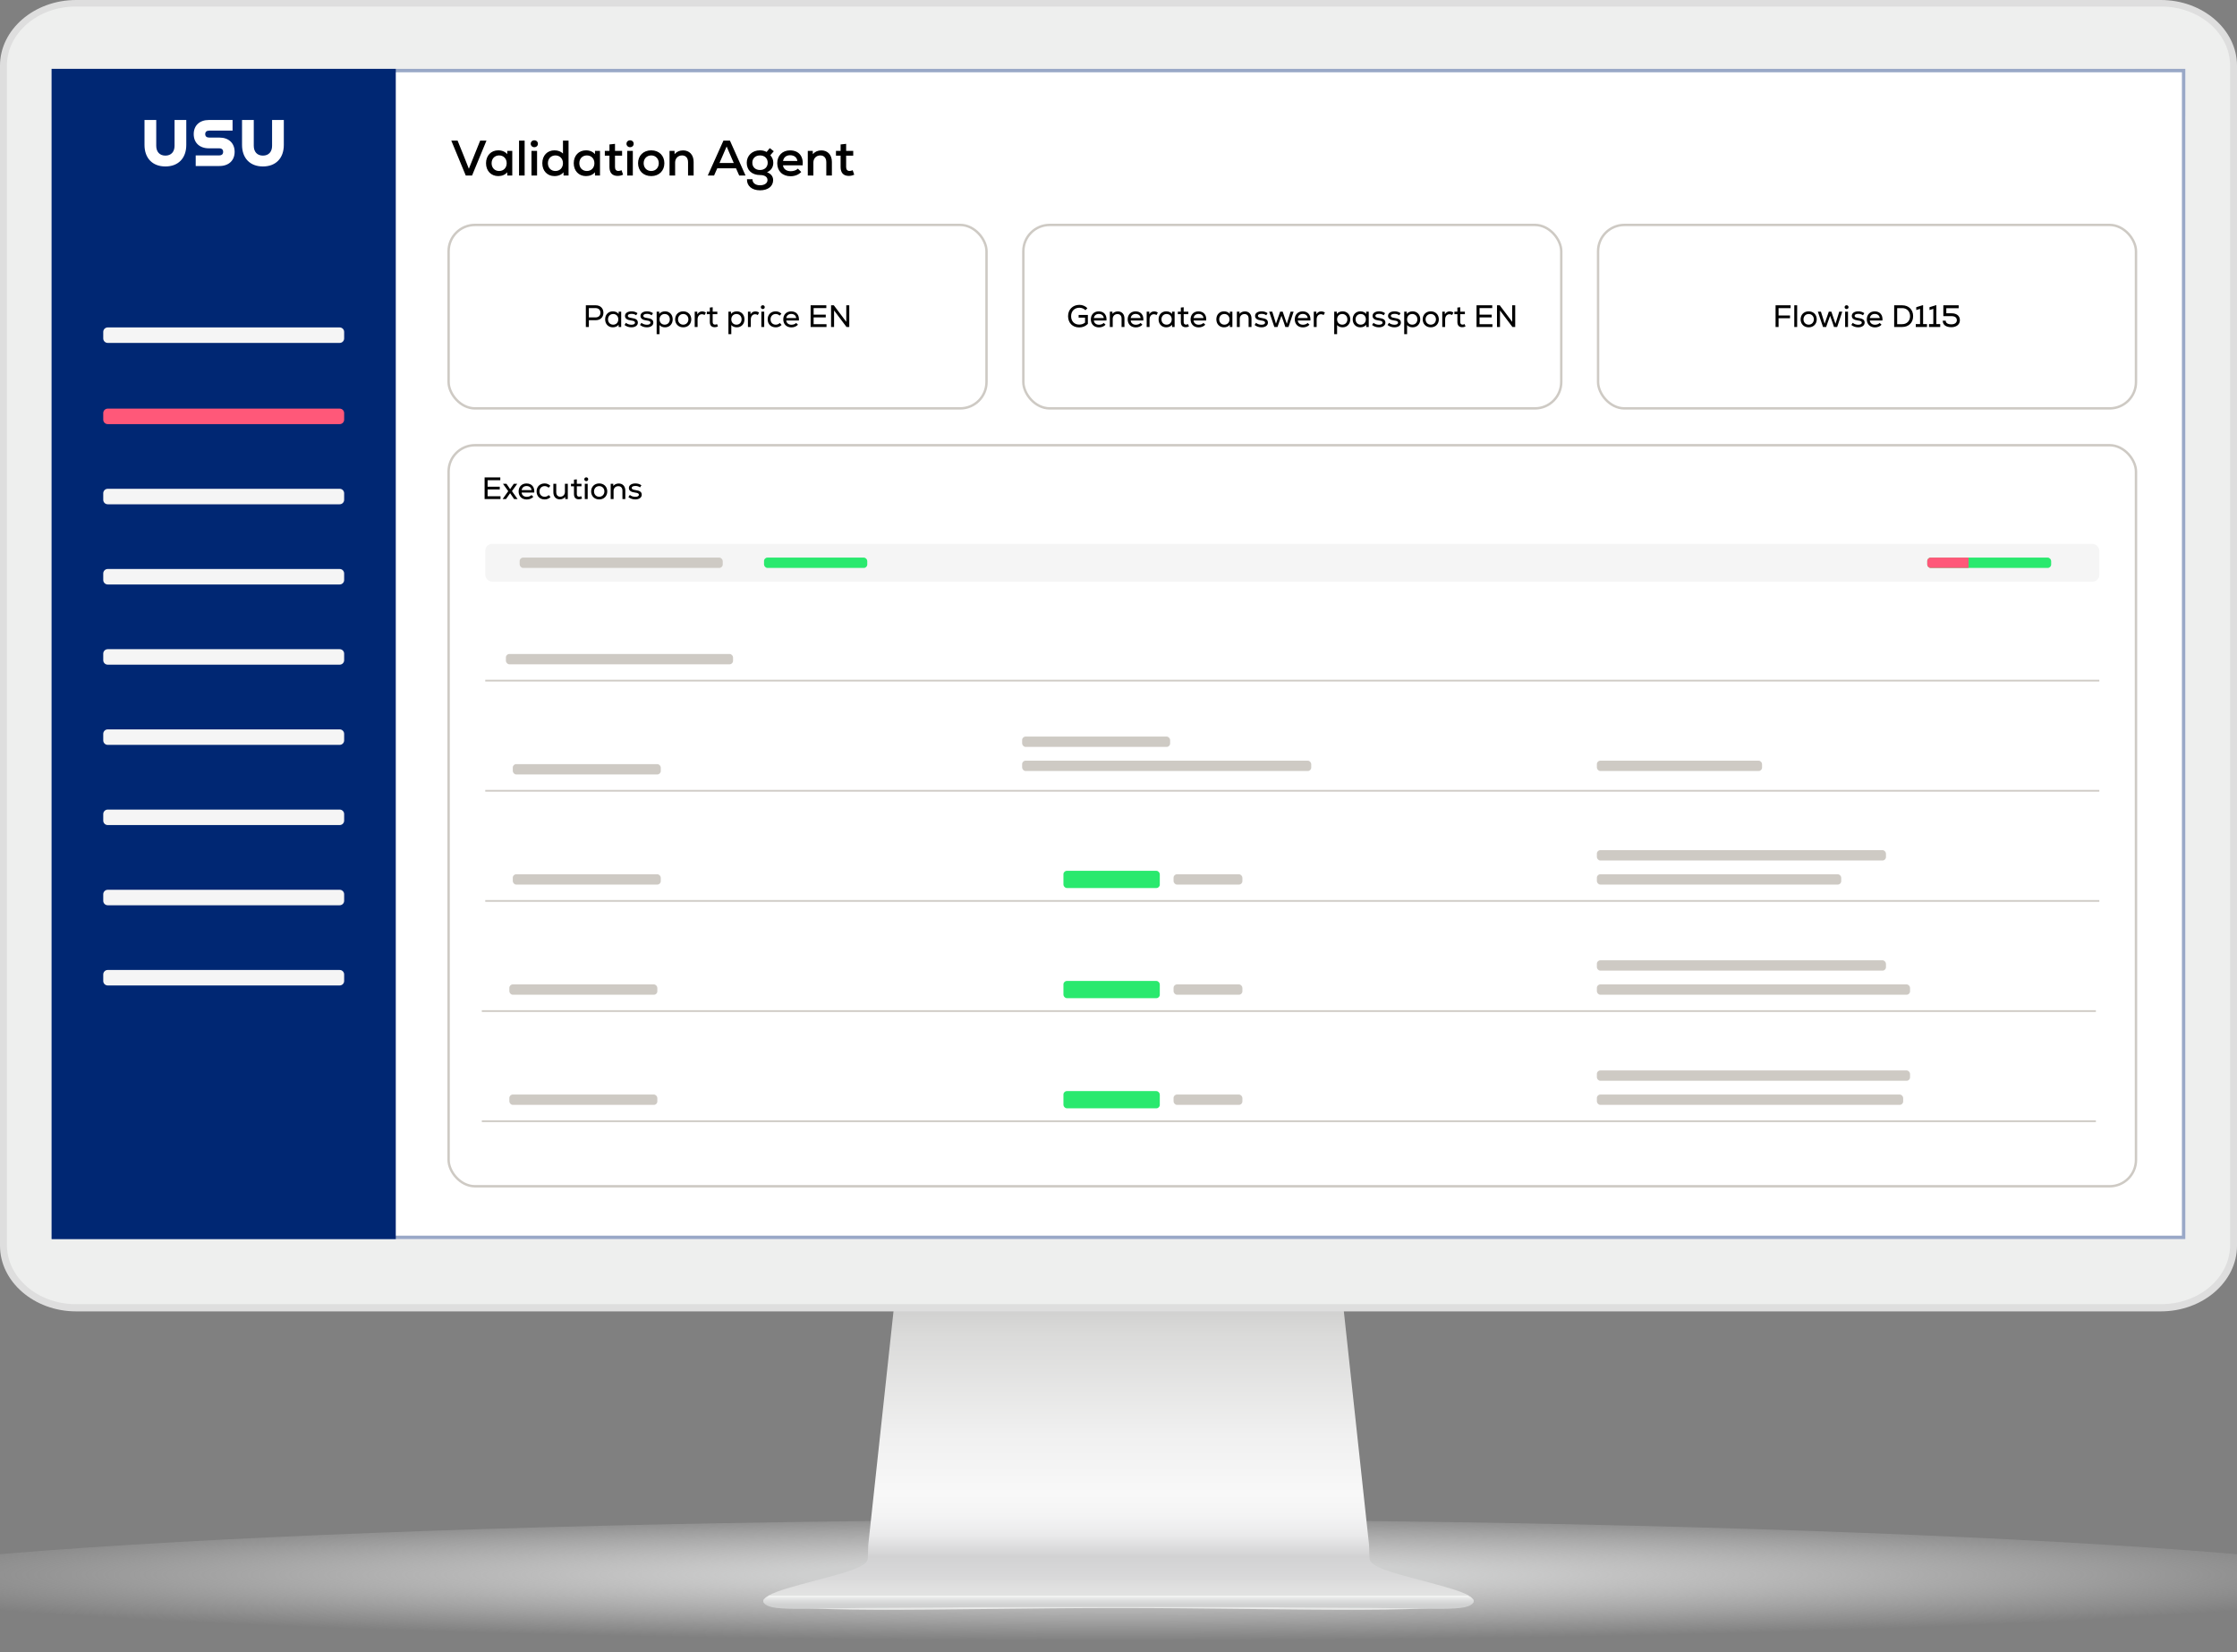 <svg width="650" height="480" viewBox="0 0 650 480" fill="none" xmlns="http://www.w3.org/2000/svg">
<rect x="0" y="0" width="650" height="480" fill="#808080" stroke="none"/>
<g id="Validation Agent Monitor">
<g id="Monitor" clip-path="url(#clip0_422_19919)">
<g id="&#197;&#131;&#195;&#171;&#195;&#174;&#195;&#169; 1">
<g id="Group">
<g id="Group_2">
<path id="Vector" opacity="0.8" d="M712 462.521C712 473.165 538.758 480 325.038 480C111.318 480 -62 473.165 -62 462.521C-62 451.876 111.283 441.503 325.033 441.503C538.783 441.503 711.995 451.891 711.995 462.521H712Z" fill="url(#paint0_radial_422_19919)"/>
</g>
<g id="Group_3">
<g id="Group_4">
<path id="Vector_2" d="M427.72 464.342C426.396 462.586 419.12 460.819 412.646 459.063C404.107 456.809 397.798 455.118 397.949 452.684C397.889 452.684 397.834 448.559 397.773 448.559L390.036 376.899H260.064L252.321 448.559C252.261 448.559 252.206 452.684 252.151 452.684C252.296 455.123 245.983 456.809 237.438 459.063C230.975 460.819 223.693 462.586 222.375 464.342C220.188 469.476 276.166 467.183 325.042 467.178C373.929 467.183 429.907 469.481 427.71 464.342H427.72Z" fill="url(#paint1_linear_422_19919)"/>
<path id="Vector_3" d="M426.436 463.534H223.557C222.775 463.946 222.188 464.382 221.872 464.814C221.617 465.446 221.978 465.998 222.961 466.475C226.295 468.121 236.931 467.122 258.544 467.122C267.856 467.122 278.306 467.002 289.368 466.866C301.102 466.731 313.207 466.59 325.002 466.585C336.786 466.585 348.901 466.731 360.625 466.866C371.692 466.997 382.137 467.122 391.454 467.122C413.067 467.122 423.703 468.121 427.038 466.475C428.02 465.998 428.371 465.446 428.136 464.814C427.805 464.377 427.228 463.941 426.441 463.534H426.436Z" fill="#CECFCF"/>
<path id="Vector_4" d="M428.131 464.769C427.8 464.347 427.223 463.936 426.436 463.539H223.557C222.775 463.941 222.188 464.347 221.872 464.769C221.617 465.366 221.978 465.903 222.961 466.364C226.295 467.95 236.931 466.912 258.544 466.912H391.459C413.072 466.912 423.708 467.945 427.043 466.364C428.025 465.903 428.376 465.371 428.141 464.769H428.131Z" fill="url(#paint2_linear_422_19919)"/>
</g>
<g id="Group_5">
<path id="Vector_5" fill-rule="evenodd" clip-rule="evenodd" d="M0 19.073V361.923C0 372.422 9.95 381 22.113 381H627.877C640.04 381 650 372.422 650 361.923V19.073C650 8.582 640.045 0 627.877 0H22.113C9.945 0 0 8.582 0 19.073Z" fill="#DEDEDE"/>
<path id="Vector_6" fill-rule="evenodd" clip-rule="evenodd" d="M22.002 378.899C10.977 378.899 2.004 371.17 2.004 361.668V19.126C2.004 9.629 10.972 1.899 22.002 1.899H628.001C639.031 1.899 648.004 9.629 648.004 19.126V361.664C648.004 371.166 639.031 378.895 628.001 378.895H22.002V378.899Z" fill="#EEEFEE"/>
<path id="Vector_7" d="M635 20H15V360H635V20Z" fill="white"/>
</g>
</g>
</g>
</g>
</g>
<g id="Validation Agent">
<g id="Heading&#38;Background">
<path id="Vector_8" d="M620 20H30C21.716 20 15 26.716 15 35V345C15 353.284 21.716 360 30 360H620C628.284 360 635 353.284 635 345V35C635 26.716 628.284 20 620 20Z" fill="white"/>
<g id="Vector_9">
<path d="M634.998 20H14.998L14.998 360L634.998 360V20Z" fill="white"/>
<path d="M634.498 20.5V359.5H15.498V20.5H634.498Z" stroke="#002773" stroke-opacity="0.4"/>
</g>
<path id="IT Service Desk" d="M135.336 51L131.131 40.85H132.958L134.669 45.069L136.235 49.028L139.526 40.85H141.353L137.163 51H135.336ZM144.774 51.16C142.672 51.16 141.222 49.623 141.222 47.419C141.222 45.215 142.672 43.678 144.774 43.678C145.891 43.678 146.833 44.098 147.384 44.794L147.399 43.837H148.849V51H147.399L147.384 50.043C146.819 50.754 145.876 51.16 144.774 51.16ZM145.035 49.681C146.326 49.681 147.225 48.752 147.225 47.419C147.225 46.084 146.326 45.157 145.035 45.157C143.745 45.157 142.846 46.084 142.846 47.419C142.846 48.752 143.745 49.681 145.035 49.681ZM150.819 51V40.85H152.443V51H150.819ZM154.43 51V43.837H156.054V51H154.43ZM155.242 42.764C154.647 42.764 154.212 42.343 154.212 41.778C154.212 41.184 154.647 40.763 155.242 40.763C155.865 40.763 156.3 41.184 156.3 41.778C156.3 42.343 155.865 42.764 155.242 42.764ZM161.1 51.16C159.07 51.16 157.577 49.681 157.577 47.419C157.577 45.157 159.07 43.678 161.1 43.678C162.13 43.678 163.014 44.026 163.58 44.605V40.85H165.204V51H163.754L163.739 50.043C163.174 50.754 162.231 51.16 161.1 51.16ZM161.39 49.681C162.666 49.681 163.58 48.752 163.58 47.419C163.58 46.084 162.666 45.157 161.39 45.157C160.1 45.157 159.201 46.084 159.201 47.419C159.201 48.752 160.1 49.681 161.39 49.681ZM170.262 51.16C168.16 51.16 166.71 49.623 166.71 47.419C166.71 45.215 168.16 43.678 170.262 43.678C171.379 43.678 172.321 44.098 172.872 44.794L172.887 43.837H174.337V51H172.887L172.872 50.043C172.307 50.754 171.364 51.16 170.262 51.16ZM170.523 49.681C171.814 49.681 172.713 48.752 172.713 47.419C172.713 46.084 171.814 45.157 170.523 45.157C169.233 45.157 168.334 46.084 168.334 47.419C168.334 48.752 169.233 49.681 170.523 49.681ZM179.439 51.102C177.96 51.102 177.09 50.246 177.09 48.535V45.215H175.742V43.837H177.09V41.967L178.7 41.792V43.837H180.759V45.215H178.7V48.535C178.7 49.26 179.033 49.666 179.7 49.666C179.99 49.666 180.309 49.579 180.599 49.449L181.049 50.754C180.498 51 180.034 51.102 179.439 51.102ZM182.255 51V43.837H183.879V51H182.255ZM183.067 42.764C182.472 42.764 182.037 42.343 182.037 41.778C182.037 41.184 182.472 40.763 183.067 40.763C183.69 40.763 184.125 41.184 184.125 41.778C184.125 42.343 183.69 42.764 183.067 42.764ZM189.229 51.16C186.895 51.16 185.401 49.565 185.401 47.419C185.401 45.273 186.895 43.678 189.229 43.678C191.549 43.678 193.043 45.273 193.043 47.419C193.043 49.565 191.549 51.16 189.229 51.16ZM189.229 49.681C190.563 49.681 191.419 48.666 191.419 47.419C191.419 46.172 190.563 45.157 189.229 45.157C187.881 45.157 187.025 46.172 187.025 47.419C187.025 48.666 187.881 49.681 189.229 49.681ZM194.546 51V43.837H195.996L196.01 44.779C196.619 44.069 197.475 43.692 198.49 43.692C200.331 43.692 201.549 44.997 201.549 47.041V51H199.925V47.143C199.925 45.882 199.273 45.157 198.185 45.157C196.996 45.157 196.17 46.026 196.17 47.23V51H194.546ZM205.655 51L210.208 40.85H212.093L216.631 51H214.79L213.862 48.898H208.41L207.482 51H205.655ZM209.062 47.361H213.209L211.136 42.561L209.062 47.361ZM220.836 55.292C218.472 55.292 216.964 53.987 217.051 52.073H218.646C218.617 53.117 219.473 53.828 220.836 53.828C222.141 53.828 223.011 53.218 223.011 52.305C223.011 51.406 222.199 50.855 220.865 50.855C218.487 50.855 216.979 49.463 216.979 47.288C216.979 45.2 218.588 43.678 220.807 43.678C221.561 43.678 222.228 43.837 222.75 44.156L223.663 43.039L224.838 43.938L223.837 45.099C224.432 45.794 224.693 46.447 224.693 47.288C224.693 48.564 224.055 49.535 222.866 50.043C224.011 50.464 224.649 51.261 224.649 52.319C224.649 54.132 223.141 55.292 220.836 55.292ZM220.836 49.391C222.17 49.391 223.069 48.55 223.069 47.288C223.069 46.012 222.184 45.157 220.836 45.157C219.487 45.157 218.603 46.012 218.603 47.288C218.603 48.55 219.502 49.391 220.836 49.391ZM229.729 51.203C227.365 51.203 225.843 49.709 225.843 47.419C225.843 45.2 227.336 43.692 229.555 43.692C232.078 43.692 233.47 45.345 233.238 48.028H227.51C227.641 49.1 228.511 49.739 229.772 49.739C230.584 49.739 231.396 49.463 231.831 48.999L232.817 49.956C232.107 50.739 230.961 51.203 229.729 51.203ZM227.525 46.766H231.686C231.57 45.766 230.787 45.099 229.598 45.099C228.467 45.099 227.728 45.708 227.525 46.766ZM234.718 51V43.837H236.168L236.182 44.779C236.791 44.069 237.647 43.692 238.662 43.692C240.503 43.692 241.721 44.997 241.721 47.041V51H240.097V47.143C240.097 45.882 239.445 45.157 238.357 45.157C237.168 45.157 236.342 46.026 236.342 47.23V51H234.718ZM246.601 51.102C245.122 51.102 244.252 50.246 244.252 48.535V45.215H242.903V43.837H244.252V41.967L245.861 41.792V43.837H247.92V45.215H245.861V48.535C245.861 49.26 246.195 49.666 246.862 49.666C247.152 49.666 247.471 49.579 247.761 49.449L248.21 50.754C247.659 51 247.195 51.102 246.601 51.102Z" fill="black"/>
</g>
<g id="Navbar">
<path id="Vector_10" d="M115 20L15.002 20L15 360H115V20Z" fill="#002773"/>
<path id="Vector_11" d="M98.7 142.01H31.3C30.582 142.01 30 142.592 30 143.31V145.21C30 145.928 30.582 146.51 31.3 146.51H98.7C99.418 146.51 100 145.928 100 145.21V143.31C100 142.592 99.418 142.01 98.7 142.01Z" fill="#F5F5F5"/>
<path id="Vector_12" d="M98.7 95.13H31.3C30.582 95.13 30 95.712 30 96.43V98.33C30 99.048 30.582 99.63 31.3 99.63H98.7C99.418 99.63 100 99.048 100 98.33V96.43C100 95.712 99.418 95.13 98.7 95.13Z" fill="#F5F5F5"/>
<path id="Vector_13" d="M98.7 165.31H31.3C30.582 165.31 30 165.892 30 166.61V168.51C30 169.228 30.582 169.81 31.3 169.81H98.7C99.418 169.81 100 169.228 100 168.51V166.61C100 165.892 99.418 165.31 98.7 165.31Z" fill="#F5F5F5"/>
<path id="Vector_14" d="M98.7 188.61H31.3C30.582 188.61 30 189.192 30 189.91V191.81C30 192.528 30.582 193.11 31.3 193.11H98.7C99.418 193.11 100 192.528 100 191.81V189.91C100 189.192 99.418 188.61 98.7 188.61Z" fill="#F5F5F5"/>
<path id="Vector_15" d="M98.7 211.91H31.3C30.582 211.91 30 212.492 30 213.21V215.11C30 215.828 30.582 216.41 31.3 216.41H98.7C99.418 216.41 100 215.828 100 215.11V213.21C100 212.492 99.418 211.91 98.7 211.91Z" fill="#F5F5F5"/>
<path id="Vector_16" d="M98.7 235.21H31.3C30.582 235.21 30 235.792 30 236.51V238.41C30 239.128 30.582 239.71 31.3 239.71H98.7C99.418 239.71 100 239.128 100 238.41V236.51C100 235.792 99.418 235.21 98.7 235.21Z" fill="#F5F5F5"/>
<path id="Vector_17" d="M98.7 258.51H31.3C30.582 258.51 30 259.092 30 259.81V261.71C30 262.428 30.582 263.01 31.3 263.01H98.7C99.418 263.01 100 262.428 100 261.71V259.81C100 259.092 99.418 258.51 98.7 258.51Z" fill="#F5F5F5"/>
<path id="Vector_18" d="M98.7 118.72H31.3C30.582 118.72 30 119.302 30 120.02V121.92C30 122.638 30.582 123.22 31.3 123.22H98.7C99.418 123.22 100 122.638 100 121.92V120.02C100 119.302 99.418 118.72 98.7 118.72Z" fill="#FF5879"/>
<path id="Vector_19" d="M98.7 281.81H31.3C30.582 281.81 30 282.392 30 283.11V285.01C30 285.728 30.582 286.31 31.3 286.31H98.7C99.418 286.31 100 285.728 100 285.01V283.11C100 282.392 99.418 281.81 98.7 281.81Z" fill="#F5F5F5"/>
<path id="Vector_20" d="M45.398 34.86V42.36C45.398 44.08 46.368 45.21 48.058 45.21C49.748 45.21 50.718 44.09 50.718 42.36V34.86H54.128V42.1C54.128 45.96 51.808 48.36 48.058 48.36C44.308 48.36 41.988 45.96 41.988 42.1V34.86H45.398ZM56.868 45.15H63.678C64.468 45.15 64.838 44.76 64.838 44.12C64.838 43.48 64.468 43.09 63.678 43.09H60.698C57.998 43.09 56.288 41.48 56.288 38.97C56.288 36.46 57.998 34.86 60.698 34.86H67.578V37.95H60.788C60.038 37.95 59.628 38.32 59.628 38.96C59.628 39.6 60.038 39.97 60.788 39.97H63.768C66.468 39.97 68.178 41.6 68.178 44.11C68.178 46.62 66.468 48.23 63.768 48.23H56.868V45.14V45.15ZM73.738 34.86V42.36C73.738 44.08 74.708 45.21 76.398 45.21C78.088 45.21 79.058 44.09 79.058 42.36V34.86H82.468V42.1C82.468 45.96 80.148 48.36 76.398 48.36C72.648 48.36 70.328 45.96 70.328 42.1V34.86H73.738Z" fill="white"/>
</g>
<g id="Passport price EN">
<path id="Passport price EN_2" d="M170.229 95V88.7H173.1C174.459 88.7 175.332 89.573 175.332 90.86C175.332 92.156 174.459 93.029 173.1 93.029H171.102V95H170.229ZM171.102 92.219H173.055C173.919 92.219 174.468 91.679 174.468 90.86C174.468 90.041 173.919 89.51 173.055 89.51H171.102V92.219ZM178.058 95.099C176.753 95.099 175.835 94.145 175.835 92.777C175.835 91.409 176.753 90.455 178.058 90.455C178.787 90.455 179.399 90.734 179.75 91.211L179.759 90.554H180.497V95H179.759L179.75 94.343C179.399 94.82 178.787 95.099 178.058 95.099ZM178.166 94.325C179.048 94.325 179.66 93.686 179.66 92.777C179.66 91.868 179.048 91.229 178.166 91.229C177.293 91.229 176.672 91.868 176.672 92.777C176.672 93.686 177.293 94.325 178.166 94.325ZM183.457 95.099C182.701 95.099 182.026 94.865 181.459 94.415L181.882 93.794C182.269 94.136 182.854 94.343 183.475 94.343C184.114 94.343 184.51 94.118 184.51 93.74C184.51 93.38 184.195 93.209 183.394 93.11C182.197 92.966 181.603 92.525 181.603 91.778C181.603 90.986 182.359 90.455 183.493 90.455C184.168 90.455 184.735 90.626 185.239 90.986L184.852 91.598C184.447 91.319 184.015 91.184 183.529 91.184C182.809 91.184 182.422 91.391 182.422 91.769C182.422 92.102 182.719 92.273 183.466 92.372C184.798 92.543 185.338 92.939 185.338 93.749C185.338 94.55 184.582 95.099 183.457 95.099ZM187.957 95.099C187.201 95.099 186.526 94.865 185.959 94.415L186.382 93.794C186.769 94.136 187.354 94.343 187.975 94.343C188.614 94.343 189.01 94.118 189.01 93.74C189.01 93.38 188.695 93.209 187.894 93.11C186.697 92.966 186.103 92.525 186.103 91.778C186.103 90.986 186.859 90.455 187.993 90.455C188.668 90.455 189.235 90.626 189.739 90.986L189.352 91.598C188.947 91.319 188.515 91.184 188.029 91.184C187.309 91.184 186.922 91.391 186.922 91.769C186.922 92.102 187.219 92.273 187.966 92.372C189.298 92.543 189.838 92.939 189.838 93.749C189.838 94.55 189.082 95.099 187.957 95.099ZM190.801 97.088V90.554H191.548L191.557 91.211C191.899 90.743 192.511 90.455 193.24 90.455C194.554 90.455 195.463 91.409 195.463 92.777C195.463 94.145 194.554 95.099 193.24 95.099C192.565 95.099 191.998 94.865 191.638 94.442V97.088H190.801ZM193.132 94.325C194.014 94.325 194.626 93.686 194.626 92.777C194.626 91.868 194.014 91.229 193.132 91.229C192.259 91.229 191.638 91.868 191.638 92.777C191.638 93.686 192.259 94.325 193.132 94.325ZM198.522 95.099C197.1 95.099 196.173 94.1 196.173 92.777C196.173 91.454 197.1 90.455 198.522 90.455C199.935 90.455 200.862 91.454 200.862 92.777C200.862 94.1 199.935 95.099 198.522 95.099ZM198.522 94.325C199.431 94.325 200.025 93.623 200.025 92.777C200.025 91.931 199.431 91.229 198.522 91.229C197.604 91.229 197.01 91.931 197.01 92.777C197.01 93.623 197.604 94.325 198.522 94.325ZM201.857 95V90.554H202.604L202.613 91.301C202.964 90.743 203.414 90.473 204.008 90.473C204.431 90.473 204.845 90.608 205.097 90.824L204.719 91.526C204.476 91.364 204.233 91.292 203.963 91.292C203.198 91.292 202.694 91.895 202.694 92.813V95H201.857ZM207.659 95.063C206.723 95.063 206.255 94.523 206.255 93.524V91.283H205.382V90.554H206.255V89.357L207.083 89.267V90.554H208.433V91.283H207.083V93.524C207.083 94.019 207.272 94.307 207.758 94.307C207.947 94.307 208.163 94.253 208.361 94.163L208.604 94.856C208.271 95 207.992 95.063 207.659 95.063ZM211.657 97.088V90.554H212.404L212.413 91.211C212.755 90.743 213.367 90.455 214.096 90.455C215.41 90.455 216.319 91.409 216.319 92.777C216.319 94.145 215.41 95.099 214.096 95.099C213.421 95.099 212.854 94.865 212.494 94.442V97.088H211.657ZM213.988 94.325C214.87 94.325 215.482 93.686 215.482 92.777C215.482 91.868 214.87 91.229 213.988 91.229C213.115 91.229 212.494 91.868 212.494 92.777C212.494 93.686 213.115 94.325 213.988 94.325ZM217.326 95V90.554H218.073L218.082 91.301C218.433 90.743 218.883 90.473 219.477 90.473C219.9 90.473 220.314 90.608 220.566 90.824L220.188 91.526C219.945 91.364 219.702 91.292 219.432 91.292C218.667 91.292 218.163 91.895 218.163 92.813V95H217.326ZM221.22 95V90.554H222.057V95H221.22ZM221.643 89.789C221.319 89.789 221.076 89.555 221.076 89.24C221.076 88.916 221.319 88.682 221.643 88.682C221.976 88.682 222.21 88.916 222.21 89.24C222.21 89.555 221.976 89.789 221.643 89.789ZM225.408 95.099C224.013 95.099 223.059 94.172 223.059 92.777C223.059 91.4 224.013 90.455 225.399 90.455C226.038 90.455 226.596 90.689 227.064 91.139L226.542 91.697C226.245 91.391 225.84 91.229 225.408 91.229C224.535 91.229 223.896 91.85 223.896 92.777C223.896 93.704 224.526 94.325 225.408 94.325C225.867 94.325 226.29 94.145 226.587 93.83L227.109 94.406C226.632 94.874 226.083 95.099 225.408 95.099ZM229.961 95.117C228.53 95.117 227.594 94.19 227.594 92.777C227.594 91.409 228.512 90.464 229.871 90.464C231.401 90.464 232.265 91.472 232.139 93.11H228.458C228.539 93.875 229.124 94.343 229.979 94.343C230.519 94.343 231.059 94.145 231.329 93.821L231.869 94.334C231.446 94.82 230.726 95.117 229.961 95.117ZM228.467 92.399H231.347C231.275 91.67 230.726 91.211 229.898 91.211C229.115 91.211 228.602 91.652 228.467 92.399ZM235.541 95V88.7H240.104V89.51H236.414V91.409H239.942V92.21H236.414V94.181H240.158V95H235.541ZM241.482 95V88.7H242.283L245.901 93.497V88.7H246.774V95H245.973L242.355 90.194V95H241.482Z" fill="black"/>
<rect id="Border" x="130.35" y="65.35" width="156.3" height="53.3" rx="7.65" stroke="#CECAC4" stroke-width="0.7"/>
</g>
<g id="Generate answer passport EN">
<path id="Generate answer passport EN_2" d="M313.588 95.126C311.644 95.126 310.348 93.812 310.348 91.85C310.348 89.924 311.698 88.574 313.642 88.574C314.533 88.574 315.343 88.907 315.964 89.537L315.397 90.122C314.938 89.663 314.29 89.402 313.642 89.402C312.22 89.402 311.23 90.401 311.23 91.85C311.23 93.335 312.166 94.298 313.588 94.298C314.254 94.298 314.794 94.109 315.28 93.722V92.291H313.417V91.499H316.099V94.1C315.397 94.793 314.587 95.126 313.588 95.126ZM319.331 95.117C317.9 95.117 316.964 94.19 316.964 92.777C316.964 91.409 317.882 90.464 319.241 90.464C320.771 90.464 321.635 91.472 321.509 93.11H317.828C317.909 93.875 318.494 94.343 319.349 94.343C319.889 94.343 320.429 94.145 320.699 93.821L321.239 94.334C320.816 94.82 320.096 95.117 319.331 95.117ZM317.837 92.399H320.717C320.645 91.67 320.096 91.211 319.268 91.211C318.485 91.211 317.972 91.652 317.837 92.399ZM322.482 95V90.554H323.229L323.238 91.175C323.616 90.725 324.174 90.473 324.822 90.473C325.974 90.473 326.73 91.274 326.73 92.534V95H325.893V92.588C325.893 91.733 325.452 91.247 324.696 91.247C323.886 91.247 323.319 91.832 323.319 92.633V95H322.482ZM330.036 95.117C328.605 95.117 327.669 94.19 327.669 92.777C327.669 91.409 328.587 90.464 329.946 90.464C331.476 90.464 332.34 91.472 332.214 93.11H328.533C328.614 93.875 329.199 94.343 330.054 94.343C330.594 94.343 331.134 94.145 331.404 93.821L331.944 94.334C331.521 94.82 330.801 95.117 330.036 95.117ZM328.542 92.399H331.422C331.35 91.67 330.801 91.211 329.973 91.211C329.19 91.211 328.677 91.652 328.542 92.399ZM333.187 95V90.554H333.934L333.943 91.301C334.294 90.743 334.744 90.473 335.338 90.473C335.761 90.473 336.175 90.608 336.427 90.824L336.049 91.526C335.806 91.364 335.563 91.292 335.293 91.292C334.528 91.292 334.024 91.895 334.024 92.813V95H333.187ZM338.866 95.099C337.561 95.099 336.643 94.145 336.643 92.777C336.643 91.409 337.561 90.455 338.866 90.455C339.595 90.455 340.207 90.734 340.558 91.211L340.567 90.554H341.305V95H340.567L340.558 94.343C340.207 94.82 339.595 95.099 338.866 95.099ZM338.974 94.325C339.856 94.325 340.468 93.686 340.468 92.777C340.468 91.868 339.856 91.229 338.974 91.229C338.101 91.229 337.48 91.868 337.48 92.777C337.48 93.686 338.101 94.325 338.974 94.325ZM344.517 95.063C343.581 95.063 343.113 94.523 343.113 93.524V91.283H342.24V90.554H343.113V89.357L343.941 89.267V90.554H345.291V91.283H343.941V93.524C343.941 94.019 344.13 94.307 344.616 94.307C344.805 94.307 345.021 94.253 345.219 94.163L345.462 94.856C345.129 95 344.85 95.063 344.517 95.063ZM348.309 95.117C346.878 95.117 345.942 94.19 345.942 92.777C345.942 91.409 346.86 90.464 348.219 90.464C349.749 90.464 350.613 91.472 350.487 93.11H346.806C346.887 93.875 347.472 94.343 348.327 94.343C348.867 94.343 349.407 94.145 349.677 93.821L350.217 94.334C349.794 94.82 349.074 95.117 348.309 95.117ZM346.815 92.399H349.695C349.623 91.67 349.074 91.211 348.246 91.211C347.463 91.211 346.95 91.652 346.815 92.399ZM355.653 95.099C354.348 95.099 353.43 94.145 353.43 92.777C353.43 91.409 354.348 90.455 355.653 90.455C356.382 90.455 356.994 90.734 357.345 91.211L357.354 90.554H358.092V95H357.354L357.345 94.343C356.994 94.82 356.382 95.099 355.653 95.099ZM355.761 94.325C356.643 94.325 357.255 93.686 357.255 92.777C357.255 91.868 356.643 91.229 355.761 91.229C354.888 91.229 354.267 91.868 354.267 92.777C354.267 93.686 354.888 94.325 355.761 94.325ZM359.396 95V90.554H360.143L360.152 91.175C360.53 90.725 361.088 90.473 361.736 90.473C362.888 90.473 363.644 91.274 363.644 92.534V95H362.807V92.588C362.807 91.733 362.366 91.247 361.61 91.247C360.8 91.247 360.233 91.832 360.233 92.633V95H359.396ZM366.536 95.099C365.78 95.099 365.105 94.865 364.538 94.415L364.961 93.794C365.348 94.136 365.933 94.343 366.554 94.343C367.193 94.343 367.589 94.118 367.589 93.74C367.589 93.38 367.274 93.209 366.473 93.11C365.276 92.966 364.682 92.525 364.682 91.778C364.682 90.986 365.438 90.455 366.572 90.455C367.247 90.455 367.814 90.626 368.318 90.986L367.931 91.598C367.526 91.319 367.094 91.184 366.608 91.184C365.888 91.184 365.501 91.391 365.501 91.769C365.501 92.102 365.798 92.273 366.545 92.372C367.877 92.543 368.417 92.939 368.417 93.749C368.417 94.55 367.661 95.099 366.536 95.099ZM370.283 95L368.789 90.554H369.68L370.22 92.264L370.751 94.037L371.966 90.554H372.713L373.91 94.064L374.468 92.264L374.999 90.554H375.881L374.396 95H373.478L373.046 93.704L372.344 91.751L371.642 93.704L371.201 95H370.283ZM378.587 95.117C377.156 95.117 376.22 94.19 376.22 92.777C376.22 91.409 377.138 90.464 378.497 90.464C380.027 90.464 380.891 91.472 380.765 93.11H377.084C377.165 93.875 377.75 94.343 378.605 94.343C379.145 94.343 379.685 94.145 379.955 93.821L380.495 94.334C380.072 94.82 379.352 95.117 378.587 95.117ZM377.093 92.399H379.973C379.901 91.67 379.352 91.211 378.524 91.211C377.741 91.211 377.228 91.652 377.093 92.399ZM381.738 95V90.554H382.485L382.494 91.301C382.845 90.743 383.295 90.473 383.889 90.473C384.312 90.473 384.726 90.608 384.978 90.824L384.6 91.526C384.357 91.364 384.114 91.292 383.844 91.292C383.079 91.292 382.575 91.895 382.575 92.813V95H381.738ZM387.679 97.088V90.554H388.426L388.435 91.211C388.777 90.743 389.389 90.455 390.118 90.455C391.432 90.455 392.341 91.409 392.341 92.777C392.341 94.145 391.432 95.099 390.118 95.099C389.443 95.099 388.876 94.865 388.516 94.442V97.088H387.679ZM390.01 94.325C390.892 94.325 391.504 93.686 391.504 92.777C391.504 91.868 390.892 91.229 390.01 91.229C389.137 91.229 388.516 91.868 388.516 92.777C388.516 93.686 389.137 94.325 390.01 94.325ZM395.274 95.099C393.969 95.099 393.051 94.145 393.051 92.777C393.051 91.409 393.969 90.455 395.274 90.455C396.003 90.455 396.615 90.734 396.966 91.211L396.975 90.554H397.713V95H396.975L396.966 94.343C396.615 94.82 396.003 95.099 395.274 95.099ZM395.382 94.325C396.264 94.325 396.876 93.686 396.876 92.777C396.876 91.868 396.264 91.229 395.382 91.229C394.509 91.229 393.888 91.868 393.888 92.777C393.888 93.686 394.509 94.325 395.382 94.325ZM400.673 95.099C399.917 95.099 399.242 94.865 398.675 94.415L399.098 93.794C399.485 94.136 400.07 94.343 400.691 94.343C401.33 94.343 401.726 94.118 401.726 93.74C401.726 93.38 401.411 93.209 400.61 93.11C399.413 92.966 398.819 92.525 398.819 91.778C398.819 90.986 399.575 90.455 400.709 90.455C401.384 90.455 401.951 90.626 402.455 90.986L402.068 91.598C401.663 91.319 401.231 91.184 400.745 91.184C400.025 91.184 399.638 91.391 399.638 91.769C399.638 92.102 399.935 92.273 400.682 92.372C402.014 92.543 402.554 92.939 402.554 93.749C402.554 94.55 401.798 95.099 400.673 95.099ZM405.173 95.099C404.417 95.099 403.742 94.865 403.175 94.415L403.598 93.794C403.985 94.136 404.57 94.343 405.191 94.343C405.83 94.343 406.226 94.118 406.226 93.74C406.226 93.38 405.911 93.209 405.11 93.11C403.913 92.966 403.319 92.525 403.319 91.778C403.319 90.986 404.075 90.455 405.209 90.455C405.884 90.455 406.451 90.626 406.955 90.986L406.568 91.598C406.163 91.319 405.731 91.184 405.245 91.184C404.525 91.184 404.138 91.391 404.138 91.769C404.138 92.102 404.435 92.273 405.182 92.372C406.514 92.543 407.054 92.939 407.054 93.749C407.054 94.55 406.298 95.099 405.173 95.099ZM408.017 97.088V90.554H408.764L408.773 91.211C409.115 90.743 409.727 90.455 410.456 90.455C411.77 90.455 412.679 91.409 412.679 92.777C412.679 94.145 411.77 95.099 410.456 95.099C409.781 95.099 409.214 94.865 408.854 94.442V97.088H408.017ZM410.348 94.325C411.23 94.325 411.842 93.686 411.842 92.777C411.842 91.868 411.23 91.229 410.348 91.229C409.475 91.229 408.854 91.868 408.854 92.777C408.854 93.686 409.475 94.325 410.348 94.325ZM415.738 95.099C414.316 95.099 413.389 94.1 413.389 92.777C413.389 91.454 414.316 90.455 415.738 90.455C417.151 90.455 418.078 91.454 418.078 92.777C418.078 94.1 417.151 95.099 415.738 95.099ZM415.738 94.325C416.647 94.325 417.241 93.623 417.241 92.777C417.241 91.931 416.647 91.229 415.738 91.229C414.82 91.229 414.226 91.931 414.226 92.777C414.226 93.623 414.82 94.325 415.738 94.325ZM419.074 95V90.554H419.821L419.83 91.301C420.181 90.743 420.631 90.473 421.225 90.473C421.648 90.473 422.062 90.608 422.314 90.824L421.936 91.526C421.693 91.364 421.45 91.292 421.18 91.292C420.415 91.292 419.911 91.895 419.911 92.813V95H419.074ZM424.875 95.063C423.939 95.063 423.471 94.523 423.471 93.524V91.283H422.598V90.554H423.471V89.357L424.299 89.267V90.554H425.649V91.283H424.299V93.524C424.299 94.019 424.488 94.307 424.974 94.307C425.163 94.307 425.379 94.253 425.577 94.163L425.82 94.856C425.487 95 425.208 95.063 424.875 95.063ZM429.036 95V88.7H433.599V89.51H429.909V91.409H433.437V92.21H429.909V94.181H433.653V95H429.036ZM434.977 95V88.7H435.778L439.396 93.497V88.7H440.269V95H439.468L435.85 90.194V95H434.977Z" fill="black"/>
<rect id="Border_2" x="297.35" y="65.35" width="156.3" height="53.3" rx="7.65" stroke="#CECAC4" stroke-width="0.7"/>
</g>
<g id="Flowise D115">
<path id="Flowise D115_2" d="M515.923 95V88.7H520.297V89.519H516.796V91.652H520.117V92.462H516.796V95H515.923ZM521.36 95V88.7H522.197V95H521.36ZM525.548 95.099C524.126 95.099 523.199 94.1 523.199 92.777C523.199 91.454 524.126 90.455 525.548 90.455C526.961 90.455 527.888 91.454 527.888 92.777C527.888 94.1 526.961 95.099 525.548 95.099ZM525.548 94.325C526.457 94.325 527.051 93.623 527.051 92.777C527.051 91.931 526.457 91.229 525.548 91.229C524.63 91.229 524.036 91.931 524.036 92.777C524.036 93.623 524.63 94.325 525.548 94.325ZM529.707 95L528.213 90.554H529.104L529.644 92.264L530.175 94.037L531.39 90.554H532.137L533.334 94.064L533.892 92.264L534.423 90.554H535.305L533.82 95H532.902L532.47 93.704L531.768 91.751L531.066 93.704L530.625 95H529.707ZM536.134 95V90.554H536.971V95H536.134ZM536.557 89.789C536.233 89.789 535.99 89.555 535.99 89.24C535.99 88.916 536.233 88.682 536.557 88.682C536.89 88.682 537.124 88.916 537.124 89.24C537.124 89.555 536.89 89.789 536.557 89.789ZM539.926 95.099C539.17 95.099 538.495 94.865 537.928 94.415L538.351 93.794C538.738 94.136 539.323 94.343 539.944 94.343C540.583 94.343 540.979 94.118 540.979 93.74C540.979 93.38 540.664 93.209 539.863 93.11C538.666 92.966 538.072 92.525 538.072 91.778C538.072 90.986 538.828 90.455 539.962 90.455C540.637 90.455 541.204 90.626 541.708 90.986L541.321 91.598C540.916 91.319 540.484 91.184 539.998 91.184C539.278 91.184 538.891 91.391 538.891 91.769C538.891 92.102 539.188 92.273 539.935 92.372C541.267 92.543 541.807 92.939 541.807 93.749C541.807 94.55 541.051 95.099 539.926 95.099ZM544.805 95.117C543.374 95.117 542.438 94.19 542.438 92.777C542.438 91.409 543.356 90.464 544.715 90.464C546.245 90.464 547.109 91.472 546.983 93.11H543.302C543.383 93.875 543.968 94.343 544.823 94.343C545.363 94.343 545.903 94.145 546.173 93.821L546.713 94.334C546.29 94.82 545.57 95.117 544.805 95.117ZM543.311 92.399H546.191C546.119 91.67 545.57 91.211 544.742 91.211C543.959 91.211 543.446 91.652 543.311 92.399ZM550.385 95V88.7H552.725C554.606 88.7 555.893 89.969 555.893 91.85C555.893 93.731 554.606 95 552.725 95H550.385ZM551.258 94.181H552.725C554.075 94.181 555.002 93.227 555.002 91.85C555.002 90.473 554.066 89.519 552.725 89.519H551.258V94.181ZM556.659 95V94.163H557.91V89.735L556.803 90.077V89.249L558.675 88.673H558.792V94.163H559.917V95H556.659ZM560.509 95V94.163H561.76V89.735L560.653 90.077V89.249L562.525 88.673H562.642V94.163H563.767V95H560.509ZM567.013 95.063C565.42 95.063 564.493 94.37 564.493 93.173H565.366C565.366 93.839 565.96 94.226 567.013 94.226C567.985 94.226 568.597 93.758 568.597 93.02C568.597 92.282 568.03 91.85 567.049 91.85H564.673V88.7H569.128V89.537H565.537V91.022H567.049C568.57 91.022 569.479 91.778 569.479 93.038C569.479 94.253 568.489 95.063 567.013 95.063Z" fill="black"/>
<rect id="Border_3" x="464.35" y="65.35" width="156.3" height="53.3" rx="7.65" stroke="#CECAC4" stroke-width="0.7"/>
</g>
<g id="Executions">
<rect id="border" x="130.35" y="129.35" width="490.3" height="215.3" rx="7.65" stroke="#CECAC4" stroke-width="0.7"/>
<path id="Executions_2" d="M140.81 145V138.7H145.373V139.51H141.683V141.409H145.211V142.21H141.683V144.181H145.427V145H140.81ZM149.388 145L148.227 143.29L147.642 144.127L147.03 145H146.04L147.678 142.696L146.148 140.554H147.156L147.822 141.508L148.218 142.12L148.632 141.508L149.298 140.554H150.297L148.758 142.687L150.396 145H149.388ZM153.063 145.117C151.632 145.117 150.696 144.19 150.696 142.777C150.696 141.409 151.614 140.464 152.973 140.464C154.503 140.464 155.367 141.472 155.241 143.11H151.56C151.641 143.875 152.226 144.343 153.081 144.343C153.621 144.343 154.161 144.145 154.431 143.821L154.971 144.334C154.548 144.82 153.828 145.117 153.063 145.117ZM151.569 142.399H154.449C154.377 141.67 153.828 141.211 153 141.211C152.217 141.211 151.704 141.652 151.569 142.399ZM158.265 145.099C156.87 145.099 155.916 144.172 155.916 142.777C155.916 141.4 156.87 140.455 158.256 140.455C158.895 140.455 159.453 140.689 159.921 141.139L159.399 141.697C159.102 141.391 158.697 141.229 158.265 141.229C157.392 141.229 156.753 141.85 156.753 142.777C156.753 143.704 157.383 144.325 158.265 144.325C158.724 144.325 159.147 144.145 159.444 143.83L159.966 144.406C159.489 144.874 158.94 145.099 158.265 145.099ZM162.672 145.081C161.529 145.081 160.791 144.28 160.791 143.02V140.554H161.628V142.966C161.628 143.821 162.06 144.307 162.789 144.307C163.599 144.307 164.148 143.722 164.148 142.921V140.554H164.985V145H164.238L164.229 144.37C163.851 144.829 163.302 145.081 162.672 145.081ZM168.185 145.063C167.249 145.063 166.781 144.523 166.781 143.524V141.283H165.908V140.554H166.781V139.357L167.609 139.267V140.554H168.959V141.283H167.609V143.524C167.609 144.019 167.798 144.307 168.284 144.307C168.473 144.307 168.689 144.253 168.887 144.163L169.13 144.856C168.797 145 168.518 145.063 168.185 145.063ZM169.924 145V140.554H170.761V145H169.924ZM170.347 139.789C170.023 139.789 169.78 139.555 169.78 139.24C169.78 138.916 170.023 138.682 170.347 138.682C170.68 138.682 170.914 138.916 170.914 139.24C170.914 139.555 170.68 139.789 170.347 139.789ZM174.112 145.099C172.69 145.099 171.763 144.1 171.763 142.777C171.763 141.454 172.69 140.455 174.112 140.455C175.525 140.455 176.452 141.454 176.452 142.777C176.452 144.1 175.525 145.099 174.112 145.099ZM174.112 144.325C175.021 144.325 175.615 143.623 175.615 142.777C175.615 141.931 175.021 141.229 174.112 141.229C173.194 141.229 172.6 141.931 172.6 142.777C172.6 143.623 173.194 144.325 174.112 144.325ZM177.448 145V140.554H178.195L178.204 141.175C178.582 140.725 179.14 140.473 179.788 140.473C180.94 140.473 181.696 141.274 181.696 142.534V145H180.859V142.588C180.859 141.733 180.418 141.247 179.662 141.247C178.852 141.247 178.285 141.832 178.285 142.633V145H177.448ZM184.588 145.099C183.832 145.099 183.157 144.865 182.59 144.415L183.013 143.794C183.4 144.136 183.985 144.343 184.606 144.343C185.245 144.343 185.641 144.118 185.641 143.74C185.641 143.38 185.326 143.209 184.525 143.11C183.328 142.966 182.734 142.525 182.734 141.778C182.734 140.986 183.49 140.455 184.624 140.455C185.299 140.455 185.866 140.626 186.37 140.986L185.983 141.598C185.578 141.319 185.146 141.184 184.66 141.184C183.94 141.184 183.553 141.391 183.553 141.769C183.553 142.102 183.85 142.273 184.597 142.372C185.929 142.543 186.469 142.939 186.469 143.749C186.469 144.55 185.713 145.099 184.588 145.099Z" fill="black"/>
<g id="Header">
<rect id="background" x="141" y="158" width="469" height="11" rx="2" fill="#F5F5F5"/>
<rect id="1" x="151" y="162" width="59" height="3" rx="1" fill="#CECAC4"/>
<rect id="green" x="222" y="162" width="30" height="3" rx="1" fill="#2AE96E"/>
<rect id="green2" x="560" y="162" width="36" height="3" rx="1" fill="#2AE96E"/>
<path id="red" d="M560 163C560 162.448 560.448 162 561 162H572V165H561C560.448 165 560 164.552 560 164V163Z" fill="#FF5879"/>
</g>
<g id="Heading 2">
<line id="Divider" x1="141" y1="197.75" x2="610" y2="197.75" stroke="#CECAC4" stroke-width="0.5"/>
<rect id="1_2" x="147" y="190" width="66" height="3" rx="1" fill="#CECAC4"/>
</g>
<g id="1 message">
<line id="Divider_2" x1="141" y1="229.75" x2="610" y2="229.75" stroke="#CECAC4" stroke-width="0.5"/>
<rect id="1_3" x="149" y="222" width="43" height="3" rx="1" fill="#CECAC4"/>
<rect id="4" x="464" y="221" width="48" height="3" rx="1" fill="#CECAC4"/>
<rect id="3" x="297" y="221" width="84" height="3" rx="1" fill="#CECAC4"/>
<rect id="2" x="297" y="214" width="43" height="3" rx="1" fill="#CECAC4"/>
</g>
<g id="2 message">
<line id="divider" x1="141" y1="261.75" x2="610" y2="261.75" stroke="#CECAC4" stroke-width="0.5"/>
<rect id="1_4" x="149" y="254" width="43" height="3" rx="1" fill="#CECAC4"/>
<rect id="4_2" x="464" y="254" width="71" height="3" rx="1" fill="#CECAC4"/>
<rect id="3_2" x="464" y="247" width="84" height="3" rx="1" fill="#CECAC4"/>
<rect id="green_2" x="309" y="253" width="28" height="5" rx="1" fill="#2AE96E"/>
<rect id="2_2" x="341" y="254" width="20" height="3" rx="1" fill="#CECAC4"/>
</g>
<g id="3 message">
<line id="Line 11" x1="140" y1="293.75" x2="609" y2="293.75" stroke="#CECAC4" stroke-width="0.5"/>
<rect id="1_5" x="148" y="286" width="43" height="3" rx="1" fill="#CECAC4"/>
<rect id="4_3" x="464" y="286" width="91" height="3" rx="1" fill="#CECAC4"/>
<rect id="3_3" x="464" y="279" width="84" height="3" rx="1" fill="#CECAC4"/>
<rect id="green_3" x="309" y="285" width="28" height="5" rx="1" fill="#2AE96E"/>
<rect id="2_3" x="341" y="286" width="20" height="3" rx="1" fill="#CECAC4"/>
</g>
<g id="4 message">
<line id="Line 12" x1="140" y1="325.75" x2="609" y2="325.75" stroke="#CECAC4" stroke-width="0.5"/>
<rect id="1_6" x="148" y="318" width="43" height="3" rx="1" fill="#CECAC4"/>
<rect id="4_4" x="464" y="318" width="89" height="3" rx="1" fill="#CECAC4"/>
<rect id="3_4" x="464" y="311" width="91" height="3" rx="1" fill="#CECAC4"/>
<rect id="green_4" x="309" y="317" width="28" height="5" rx="1" fill="#2AE96E"/>
<rect id="2_4" x="341" y="318" width="20" height="3" rx="1" fill="#CECAC4"/>
</g>
</g>
</g>
</g>
<defs>
<radialGradient id="paint0_radial_422_19919" cx="0" cy="0" r="1" gradientUnits="userSpaceOnUse" gradientTransform="translate(325.017 457.519) scale(386.957 19.217)">
<stop offset="0.24" stop-color="#E1E2E2"/>
<stop offset="0.38" stop-color="#E5E5E5" stop-opacity="0.81"/>
<stop offset="0.81" stop-color="#F1F1F1" stop-opacity="0.23"/>
<stop offset="1" stop-color="#F6F6F6" stop-opacity="0"/>
</radialGradient>
<linearGradient id="paint1_linear_422_19919" x1="325.052" y1="376.899" x2="325.052" y2="467.694" gradientUnits="userSpaceOnUse">
<stop stop-color="#CCCCCB"/>
<stop offset="0.05" stop-color="#D2D2D1"/>
<stop offset="0.13" stop-color="#DBDBDA"/>
<stop offset="0.15" stop-color="#DCDCDB"/>
<stop offset="0.44" stop-color="#F0F0F0"/>
<stop offset="0.63" stop-color="#F8F8F8"/>
<stop offset="0.7" stop-color="#F4F4F4"/>
<stop offset="0.76" stop-color="#EAEAEB"/>
<stop offset="0.81" stop-color="#D9D9DA"/>
<stop offset="0.83" stop-color="#D2D2D3"/>
<stop offset="0.9" stop-color="#D9D9DA"/>
<stop offset="0.92" stop-color="#DEDEDE"/>
<stop offset="1" stop-color="#E9EAE9"/>
</linearGradient>
<linearGradient id="paint2_linear_422_19919" x1="325.002" y1="463.534" x2="325.002" y2="467.243" gradientUnits="userSpaceOnUse">
<stop offset="0.05" stop-color="#F3F4F3"/>
<stop offset="0.37" stop-color="#DEDFDF"/>
<stop offset="0.69" stop-color="#D2D3D3"/>
<stop offset="1" stop-color="#CECFCF"/>
</linearGradient>
<clipPath id="clip0_422_19919">
<rect width="650" height="480" fill="white"/>
</clipPath>
</defs>
</svg>
